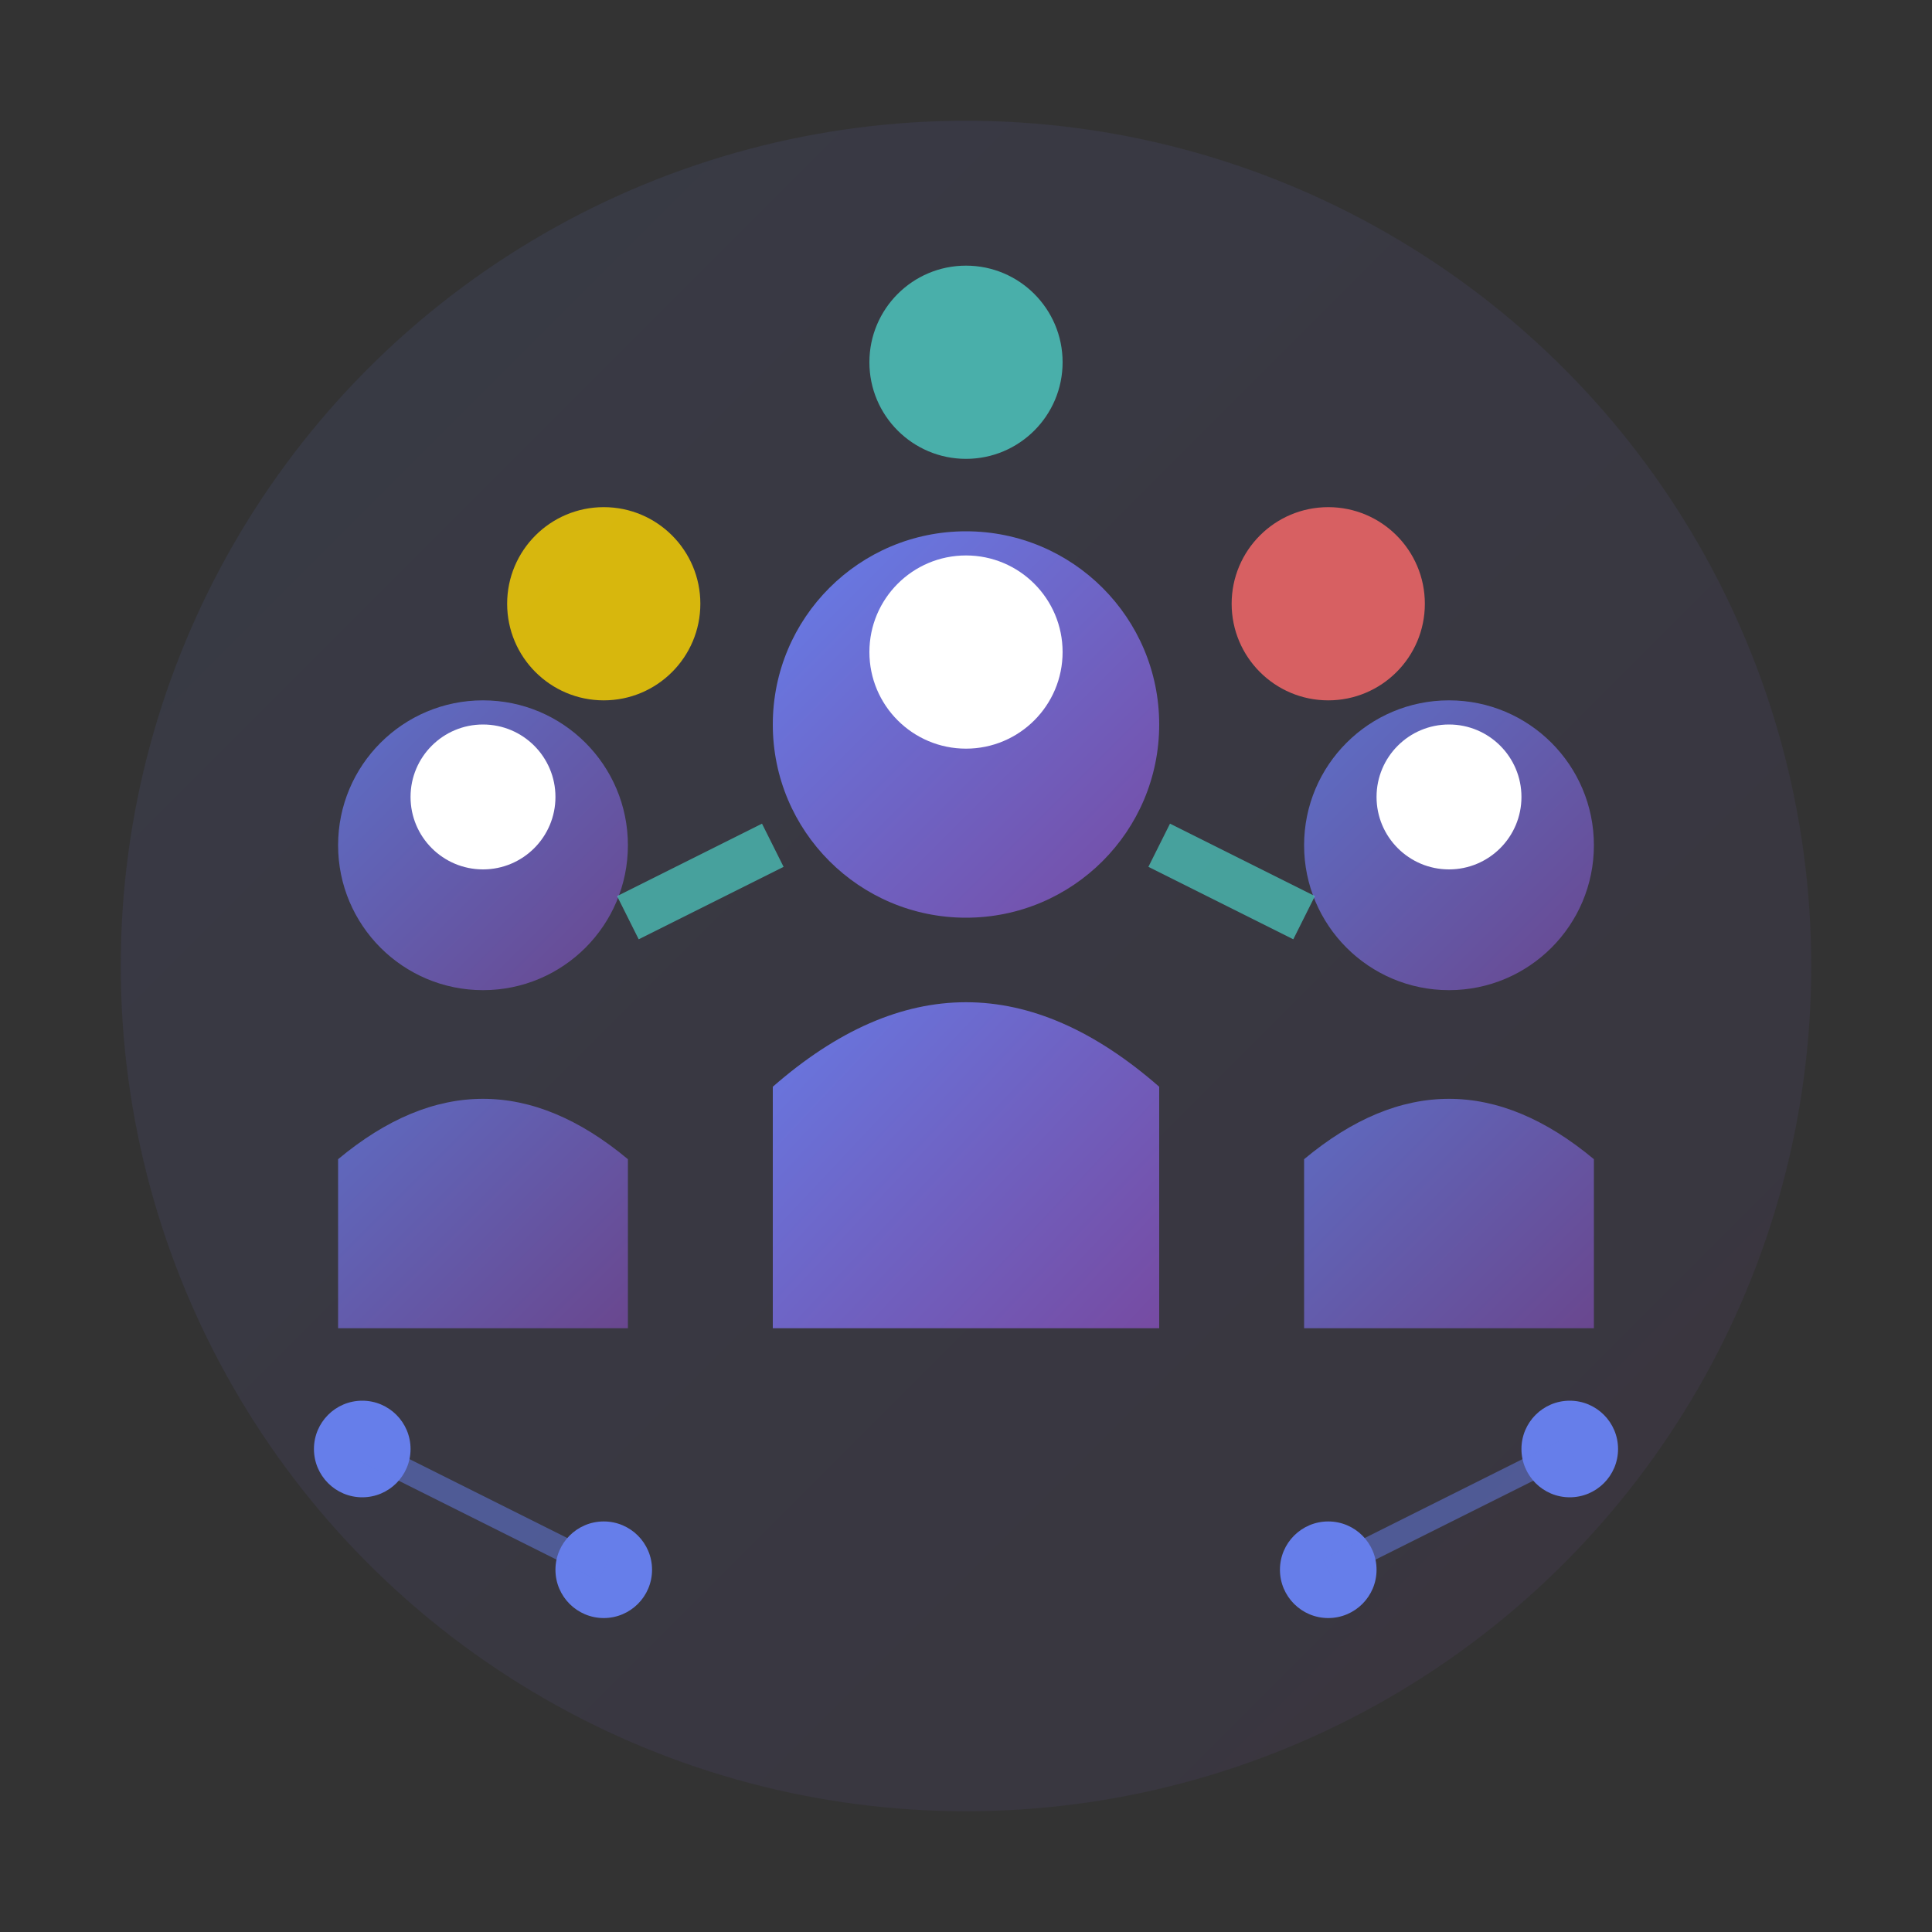 <svg width="80" height="80" viewBox="0 0 80 80" fill="none" xmlns="http://www.w3.org/2000/svg">
  <rect x="0" y="0" width="80" height="80" fill="#333333" stroke="none"/>
  <defs>
    <linearGradient id="communityGrad" x1="0%" y1="0%" x2="100%" y2="100%">
      <stop offset="0%" style="stop-color:#667eea;stop-opacity:1" />
      <stop offset="100%" style="stop-color:#764ba2;stop-opacity:1" />
    </linearGradient>
  </defs>
  
  <!-- Background -->
  <circle cx="40" cy="40" r="35" fill="url(#communityGrad)" opacity="0.1"/>
  
  <!-- Central person -->
  <circle cx="40" cy="30" r="8" fill="url(#communityGrad)"/>
  <circle cx="40" cy="27" r="4" fill="#ffffff"/>
  <path d="M32 45 Q40 38 48 45 L48 55 L32 55 Z" fill="url(#communityGrad)"/>
  
  <!-- Left person -->
  <circle cx="20" cy="35" r="6" fill="url(#communityGrad)" opacity="0.8"/>
  <circle cx="20" cy="33" r="3" fill="#ffffff"/>
  <path d="M14 48 Q20 43 26 48 L26 55 L14 55 Z" fill="url(#communityGrad)" opacity="0.8"/>
  
  <!-- Right person -->
  <circle cx="60" cy="35" r="6" fill="url(#communityGrad)" opacity="0.8"/>
  <circle cx="60" cy="33" r="3" fill="#ffffff"/>
  <path d="M54 48 Q60 43 66 48 L66 55 L54 55 Z" fill="url(#communityGrad)" opacity="0.8"/>
  
  <!-- Connection lines -->
  <line x1="32" y1="35" x2="26" y2="38" stroke="#4ecdc4" stroke-width="2" opacity="0.7"/>
  <line x1="48" y1="35" x2="54" y2="38" stroke="#4ecdc4" stroke-width="2" opacity="0.7"/>
  
  <!-- Communication bubbles -->
  <circle cx="25" cy="25" r="4" fill="#ffd700" opacity="0.8"/>
  <circle cx="55" cy="25" r="4" fill="#ff6b6b" opacity="0.8"/>
  <circle cx="40" cy="15" r="4" fill="#4ecdc4" opacity="0.8"/>
  
  <!-- Network dots -->
  <circle cx="15" cy="60" r="2" fill="#667eea"/>
  <circle cx="25" cy="65" r="2" fill="#667eea"/>
  <circle cx="55" cy="65" r="2" fill="#667eea"/>
  <circle cx="65" cy="60" r="2" fill="#667eea"/>
  
  <!-- Connection lines for network -->
  <line x1="15" y1="60" x2="25" y2="65" stroke="#667eea" stroke-width="1" opacity="0.5"/>
  <line x1="55" y1="65" x2="65" y2="60" stroke="#667eea" stroke-width="1" opacity="0.5"/>
</svg>